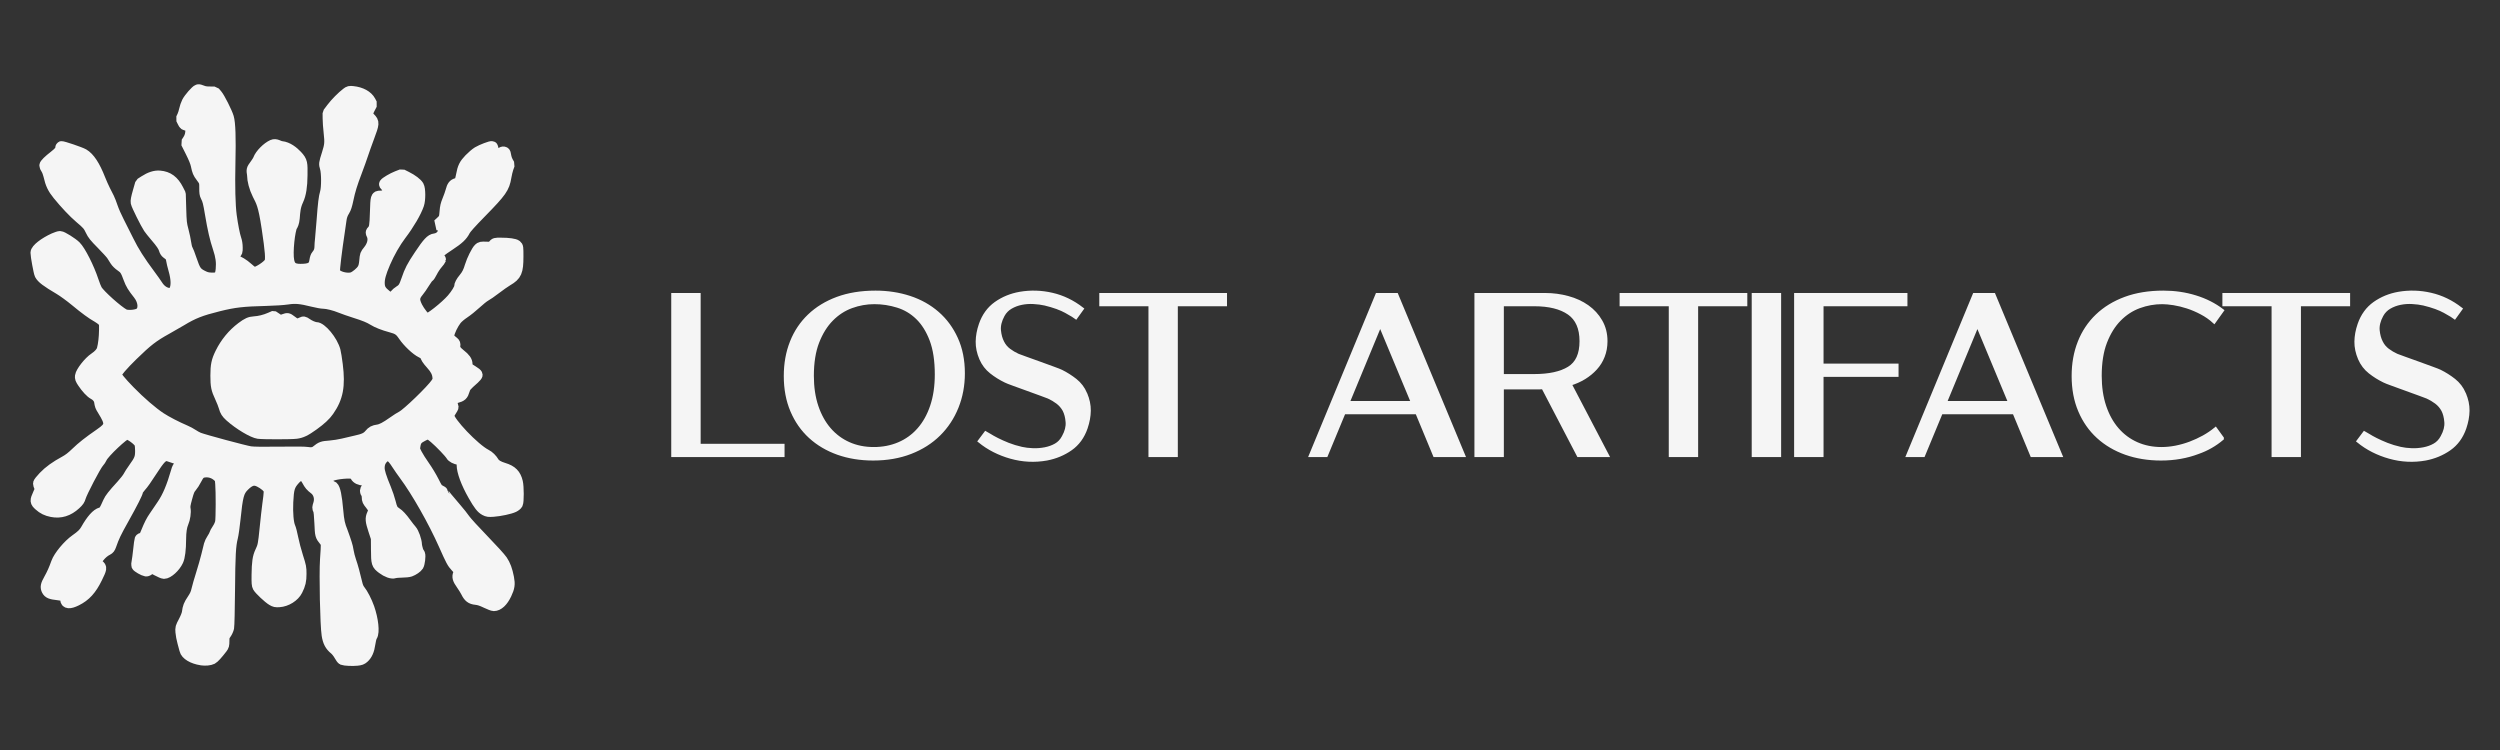 <svg xmlns="http://www.w3.org/2000/svg" id="SVGRoot" version="1.1" viewBox="0 0 1000 300" height="300px" width="1000px">
  
  <rect x="0" y="0" width="1000" height="300" fill="#333333" stroke="none"/>
  
  <defs id="defs4856"></defs>
  <g id="layer1">
    <g transform="matrix(1.413,0,0,1.409,942.511,182.12)" style="fill:#f5f5f5;fill-opacity:1;stroke:#f5f5f5;stroke-opacity:1" id="g3722">
      <path style="fill:#f5f5f5;fill-opacity:1;stroke:#f5f5f5;stroke-opacity:1" id="path3720" d="m 30.547,-17.484 c 0.695,1.625 1.035,3.23 1.016,4.812 -0.023,1.586 -0.32,3.215 -0.891,4.891 -0.875,2.555 -2.312,4.531 -4.312,5.938 -2,1.406 -4.258,2.348 -6.766,2.828 -3.43,0.613 -6.812,0.445 -10.156,-0.5 C 6.094,-0.453 3.145,-1.957 0.594,-4.031 L 2.312,-6.328 c 0.176,0.086 0.535,0.305 1.078,0.656 0.551,0.355 1.273,0.762 2.172,1.219 0.906,0.461 1.941,0.922 3.109,1.391 1.164,0.461 2.43,0.844 3.797,1.156 0.969,0.219 2.035,0.352 3.203,0.391 1.164,0.043 2.305,-0.047 3.422,-0.266 1.125,-0.219 2.145,-0.586 3.062,-1.109 0.926,-0.531 1.656,-1.305 2.188,-2.328 0.832,-1.488 1.191,-2.906 1.078,-4.25 -0.105,-1.344 -0.398,-2.473 -0.875,-3.391 -0.492,-0.883 -1.133,-1.625 -1.922,-2.219 -0.793,-0.594 -1.625,-1.086 -2.5,-1.484 -0.273,-0.125 -0.992,-0.395 -2.156,-0.812 -1.156,-0.426 -2.43,-0.891 -3.812,-1.391 C 12.77,-19.273 11.469,-19.75 10.25,-20.188 9.039,-20.625 8.266,-20.93 7.922,-21.109 c -1.461,-0.707 -2.812,-1.555 -4.062,-2.547 -1.25,-0.988 -2.211,-2.25 -2.875,-3.781 -0.699,-1.633 -1.035,-3.242 -1.016,-4.828 0.023,-1.582 0.316,-3.207 0.891,-4.875 0.875,-2.551 2.312,-4.539 4.312,-5.969 2.008,-1.426 4.285,-2.363 6.828,-2.812 3.039,-0.52 6.078,-0.426 9.109,0.281 3.031,0.699 5.844,2.059 8.438,4.078 l -1.703,2.375 c -0.273,-0.219 -1.168,-0.754 -2.688,-1.609 -1.512,-0.863 -3.543,-1.602 -6.094,-2.219 -0.969,-0.219 -2.039,-0.359 -3.203,-0.422 -1.156,-0.07 -2.289,0.008 -3.391,0.234 -1.105,0.219 -2.133,0.605 -3.078,1.156 C 8.453,-41.504 7.719,-40.75 7.188,-39.781 6.352,-38.238 6,-36.797 6.125,-35.453 c 0.133,1.336 0.445,2.465 0.938,3.391 0.438,0.887 1.051,1.625 1.844,2.219 0.789,0.594 1.625,1.09 2.5,1.484 0.27,0.125 1,0.398 2.188,0.812 1.188,0.418 2.473,0.883 3.859,1.391 1.383,0.512 2.68,0.984 3.891,1.422 1.207,0.438 1.988,0.746 2.344,0.922 1.406,0.699 2.734,1.543 3.984,2.531 1.25,0.992 2.207,2.258 2.875,3.797 z m 0,0"></path>
    </g>
    <g style="fill:#f5f5f5;fill-opacity:1;stroke:#f5f5f5;stroke-opacity:1" id="g3622" transform="matrix(1.413,0,0,1.409,269.201,182.12)">
      <g style="fill:#f5f5f5;fill-opacity:1;stroke:#f5f5f5;stroke-opacity:1" id="g3620">
        <path style="fill:#f5f5f5;fill-opacity:1;stroke:#f5f5f5;stroke-opacity:1" id="path3618" d="M 31.078,0 H 0 v -45.578 h 7.328 v 42.812 h 23.75 z m 0,0"></path>
      </g>
    </g>
    <g style="fill:#f5f5f5;fill-opacity:1;stroke:#f5f5f5;stroke-opacity:1" id="g3630" transform="matrix(1.413,0,0,1.409,314.219,182.12)">
      <g style="fill:#f5f5f5;fill-opacity:1;stroke:#f5f5f5;stroke-opacity:1" id="g3628">
        <path style="fill:#f5f5f5;fill-opacity:1;stroke:#f5f5f5;stroke-opacity:1" id="path3626" d="m 50.266,-23.281 c 0,3.43 -0.594,6.625 -1.781,9.594 -1.188,2.969 -2.883,5.543 -5.078,7.719 -2.199,2.18 -4.871,3.883 -8.016,5.109 -3.148,1.227 -6.68,1.844 -10.594,1.844 C 21.191,0.984 17.875,0.445 14.844,-0.625 11.812,-1.707 9.191,-3.258 6.984,-5.281 4.785,-7.301 3.07,-9.758 1.844,-12.656 0.613,-15.562 0,-18.844 0,-22.5 c 0,-3.508 0.57,-6.719 1.719,-9.625 1.145,-2.906 2.805,-5.398 4.984,-7.484 2.176,-2.094 4.832,-3.723 7.969,-4.891 3.145,-1.164 6.742,-1.75 10.797,-1.75 3.426,0 6.645,0.496 9.656,1.484 3.008,0.992 5.633,2.465 7.875,4.422 2.25,1.961 4.02,4.371 5.312,7.234 1.301,2.855 1.953,6.133 1.953,9.828 z M 24.938,-1.844 c 2.594,0 4.977,-0.461 7.156,-1.391 2.176,-0.926 4.055,-2.289 5.641,-4.094 1.582,-1.801 2.812,-4.008 3.688,-6.625 0.883,-2.613 1.328,-5.613 1.328,-9 0,-3.914 -0.496,-7.18 -1.484,-9.797 -0.992,-2.613 -2.305,-4.711 -3.938,-6.297 -1.625,-1.582 -3.508,-2.703 -5.641,-3.359 -2.125,-0.664 -4.309,-1 -6.547,-1 -2.211,0 -4.371,0.387 -6.484,1.156 -2.105,0.773 -3.98,1.996 -5.625,3.672 -1.648,1.668 -2.98,3.82 -4,6.453 -1.012,2.637 -1.516,5.824 -1.516,9.562 0,3.211 0.426,6.102 1.281,8.672 0.863,2.574 2.066,4.75 3.609,6.531 1.539,1.781 3.375,3.148 5.5,4.094 2.133,0.949 4.477,1.422 7.031,1.422 z m 0,0"></path>
      </g>
    </g>
    <g style="fill:#f5f5f5;fill-opacity:1;stroke:#f5f5f5;stroke-opacity:1" id="g3638" transform="matrix(1.413,0,0,1.409,391.02,182.12)">
      <g style="fill:#f5f5f5;fill-opacity:1;stroke:#f5f5f5;stroke-opacity:1" id="g3636">
        <path style="fill:#f5f5f5;fill-opacity:1;stroke:#f5f5f5;stroke-opacity:1" id="path3634" d="m 30.547,-17.484 c 0.695,1.625 1.035,3.23 1.016,4.812 -0.023,1.586 -0.32,3.215 -0.891,4.891 -0.875,2.555 -2.312,4.531 -4.312,5.938 -2,1.406 -4.258,2.348 -6.766,2.828 -3.43,0.613 -6.812,0.445 -10.156,-0.5 C 6.094,-0.453 3.145,-1.957 0.594,-4.031 L 2.312,-6.328 c 0.176,0.086 0.535,0.305 1.078,0.656 0.551,0.355 1.273,0.762 2.172,1.219 0.906,0.461 1.941,0.922 3.109,1.391 1.164,0.461 2.43,0.844 3.797,1.156 0.969,0.219 2.035,0.352 3.203,0.391 1.164,0.043 2.305,-0.047 3.422,-0.266 1.125,-0.219 2.145,-0.586 3.062,-1.109 0.926,-0.531 1.656,-1.305 2.188,-2.328 0.832,-1.488 1.191,-2.906 1.078,-4.25 -0.105,-1.344 -0.398,-2.473 -0.875,-3.391 -0.492,-0.883 -1.133,-1.625 -1.922,-2.219 -0.793,-0.594 -1.625,-1.086 -2.5,-1.484 -0.273,-0.125 -0.992,-0.395 -2.156,-0.812 -1.156,-0.426 -2.43,-0.891 -3.812,-1.391 C 12.77,-19.273 11.469,-19.75 10.25,-20.188 9.039,-20.625 8.266,-20.93 7.922,-21.109 c -1.461,-0.707 -2.812,-1.555 -4.062,-2.547 -1.25,-0.988 -2.211,-2.25 -2.875,-3.781 -0.699,-1.633 -1.035,-3.242 -1.016,-4.828 0.023,-1.582 0.316,-3.207 0.891,-4.875 0.875,-2.551 2.312,-4.539 4.312,-5.969 2.008,-1.426 4.285,-2.363 6.828,-2.812 3.039,-0.52 6.078,-0.426 9.109,0.281 3.031,0.699 5.844,2.059 8.438,4.078 l -1.703,2.375 c -0.273,-0.219 -1.168,-0.754 -2.688,-1.609 -1.512,-0.863 -3.543,-1.602 -6.094,-2.219 -0.969,-0.219 -2.039,-0.359 -3.203,-0.422 -1.156,-0.07 -2.289,0.008 -3.391,0.234 -1.105,0.219 -2.133,0.605 -3.078,1.156 C 8.453,-41.504 7.719,-40.75 7.188,-39.781 6.352,-38.238 6,-36.797 6.125,-35.453 c 0.133,1.336 0.445,2.465 0.938,3.391 0.438,0.887 1.051,1.625 1.844,2.219 0.789,0.594 1.625,1.09 2.5,1.484 0.27,0.125 1,0.398 2.188,0.812 1.188,0.418 2.473,0.883 3.859,1.391 1.383,0.512 2.68,0.984 3.891,1.422 1.207,0.438 1.988,0.746 2.344,0.922 1.406,0.699 2.734,1.543 3.984,2.531 1.25,0.992 2.207,2.258 2.875,3.797 z m 0,0"></path>
      </g>
    </g>
    <g style="fill:#f5f5f5;fill-opacity:1;stroke:#f5f5f5;stroke-opacity:1" id="g3646" transform="matrix(1.413,0,0,1.409,440.418,182.12)">
      <g style="fill:#f5f5f5;fill-opacity:1;stroke:#f5f5f5;stroke-opacity:1" id="g3644">
        <path style="fill:#f5f5f5;fill-opacity:1;stroke:#f5f5f5;stroke-opacity:1" id="path3642" d="M 35.156,-42.812 H 21.234 V 0 h -7.312 V -42.812 H 0 v -2.766 h 35.156 z m 0,0"></path>
      </g>
    </g>
    <g style="fill:#f5f5f5;fill-opacity:1;stroke:#f5f5f5;stroke-opacity:1" id="g3660" transform="matrix(1.413,0,0,1.409,524.302,182.12)">
      <g style="fill:#f5f5f5;fill-opacity:1;stroke:#f5f5f5;stroke-opacity:1" id="g3658">
        <path style="fill:#f5f5f5;fill-opacity:1;stroke:#f5f5f5;stroke-opacity:1" id="path3656" d="M 28.891,-14.906 19.656,-37.141 10.484,-14.906 Z m 1.188,2.766 H 9.375 L 4.359,0 H 0 L 18.797,-45.578 H 24.281 L 43.203,0 H 35.094 Z m 0,0"></path>
      </g>
    </g>
    <g style="fill:#f5f5f5;fill-opacity:1;stroke:#f5f5f5;stroke-opacity:1" id="g3668" transform="matrix(1.413,0,0,1.409,590.477,182.12)">
      <g style="fill:#f5f5f5;fill-opacity:1;stroke:#f5f5f5;stroke-opacity:1" id="g3666">
        <path style="fill:#f5f5f5;fill-opacity:1;stroke:#f5f5f5;stroke-opacity:1" id="path3664" d="m 16.422,-22.562 c 4.227,0 7.504,-0.711 9.828,-2.141 2.332,-1.426 3.5,-3.988 3.5,-7.688 0,-3.695 -1.168,-6.359 -3.5,-7.984 -2.324,-1.625 -5.602,-2.438 -9.828,-2.438 h -9.094 v 20.25 z M 28.953,0 18.938,-19.266 c -0.312,0.043 -0.934,0.062 -1.859,0.062 h -9.75 V 0 H 0 v -45.578 h 19.531 c 2.238,0 4.391,0.289 6.453,0.859 2.07,0.562 3.898,1.406 5.484,2.531 1.582,1.125 2.844,2.512 3.781,4.156 0.945,1.648 1.422,3.527 1.422,5.641 0,1.543 -0.258,2.965 -0.766,4.266 -0.5,1.293 -1.215,2.445 -2.141,3.453 -0.918,1.012 -1.992,1.891 -3.219,2.641 -1.23,0.75 -2.574,1.344 -4.031,1.781 L 37.078,0 Z m 0,0"></path>
      </g>
    </g>
    <g style="fill:#f5f5f5;fill-opacity:1;stroke:#f5f5f5;stroke-opacity:1" id="g3676" transform="matrix(1.413,0,0,1.409,648.544,182.12)">
      <g style="fill:#f5f5f5;fill-opacity:1;stroke:#f5f5f5;stroke-opacity:1" id="g3674">
        <path style="fill:#f5f5f5;fill-opacity:1;stroke:#f5f5f5;stroke-opacity:1" id="path3672" d="M 35.156,-42.812 H 21.234 V 0 h -7.312 V -42.812 H 0 v -2.766 h 35.156 z m 0,0"></path>
      </g>
    </g>
    <g style="fill:#f5f5f5;fill-opacity:1;stroke:#f5f5f5;stroke-opacity:1" id="g3684" transform="matrix(1.413,0,0,1.409,701.391,182.12)">
      <g style="fill:#f5f5f5;fill-opacity:1;stroke:#f5f5f5;stroke-opacity:1" id="g3682">
        <path style="fill:#f5f5f5;fill-opacity:1;stroke:#f5f5f5;stroke-opacity:1" id="path3680" d="M 7.328,0 H 0 v -45.578 h 7.328 z m 0,0"></path>
      </g>
    </g>
    <g style="fill:#f5f5f5;fill-opacity:1;stroke:#f5f5f5;stroke-opacity:1" id="g3692" transform="matrix(1.413,0,0,1.409,718.354,182.12)">
      <g style="fill:#f5f5f5;fill-opacity:1;stroke:#f5f5f5;stroke-opacity:1" id="g3690">
        <path style="fill:#f5f5f5;fill-opacity:1;stroke:#f5f5f5;stroke-opacity:1" id="path3688" d="m 7.328,-42.812 v 17.281 H 28.562 v 2.766 H 7.328 V 0 H 0 v -45.578 h 31.078 v 2.766 z m 0,0"></path>
      </g>
    </g>
    <g style="fill:#f5f5f5;fill-opacity:1;stroke:#f5f5f5;stroke-opacity:1" id="g3700" transform="matrix(1.413,0,0,1.409,763.185,182.12)">
      <g style="fill:#f5f5f5;fill-opacity:1;stroke:#f5f5f5;stroke-opacity:1" id="g3698">
        <path style="fill:#f5f5f5;fill-opacity:1;stroke:#f5f5f5;stroke-opacity:1" id="path3696" d="M 28.891,-14.906 19.656,-37.141 10.484,-14.906 Z m 1.188,2.766 H 9.375 L 4.359,0 H 0 L 18.797,-45.578 H 24.281 L 43.203,0 H 35.094 Z m 0,0"></path>
      </g>
    </g>
    <g style="fill:#f5f5f5;fill-opacity:1;stroke:#f5f5f5;stroke-opacity:1" id="g3708" transform="matrix(1.413,0,0,1.409,829.361,182.12)">
      <g style="fill:#f5f5f5;fill-opacity:1;stroke:#f5f5f5;stroke-opacity:1" id="g3706">
        <path style="fill:#f5f5f5;fill-opacity:1;stroke:#f5f5f5;stroke-opacity:1" id="path3704" d="m 42.094,-4.875 v 0.125 c -2.031,1.719 -4.297,3.016 -6.797,3.891 -3.211,1.227 -6.711,1.844 -10.5,1.844 C 21.191,0.984 17.875,0.445 14.844,-0.625 11.812,-1.707 9.191,-3.258 6.984,-5.281 4.785,-7.301 3.07,-9.758 1.844,-12.656 0.613,-15.562 0,-18.844 0,-22.5 c 0,-3.508 0.57,-6.719 1.719,-9.625 1.145,-2.906 2.805,-5.398 4.984,-7.484 2.176,-2.094 4.832,-3.723 7.969,-4.891 3.145,-1.164 6.742,-1.75 10.797,-1.75 3.207,0 6.227,0.445 9.062,1.328 2.844,0.875 5.363,2.152 7.562,3.828 l -2.25,3.156 c -1.055,-0.969 -2.242,-1.801 -3.562,-2.5 -1.324,-0.707 -2.656,-1.281 -4,-1.719 -1.336,-0.438 -2.633,-0.754 -3.891,-0.953 -1.25,-0.195 -2.336,-0.297 -3.25,-0.297 -2.211,0 -4.371,0.387 -6.484,1.156 -2.105,0.773 -3.98,1.996 -5.625,3.672 -1.648,1.668 -2.98,3.82 -4,6.453 -1.012,2.637 -1.516,5.824 -1.516,9.562 0,3.211 0.426,6.102 1.281,8.672 0.863,2.574 2.066,4.75 3.609,6.531 1.539,1.781 3.375,3.148 5.5,4.094 2.133,0.949 4.477,1.422 7.031,1.422 1.27,0 2.598,-0.129 3.984,-0.391 1.383,-0.27 2.75,-0.656 4.094,-1.156 1.344,-0.508 2.629,-1.102 3.859,-1.781 1.227,-0.688 2.348,-1.445 3.359,-2.281 z m 0,0"></path>
      </g>
    </g>
    <g style="fill:#f5f5f5;fill-opacity:1;stroke:#f5f5f5;stroke-opacity:1" id="g3716" transform="matrix(1.413,0,0,1.409,889.664,182.12)">
      <g style="fill:#f5f5f5;fill-opacity:1;stroke:#f5f5f5;stroke-opacity:1" id="g3714">
        <path style="fill:#f5f5f5;fill-opacity:1;stroke:#f5f5f5;stroke-opacity:1" id="path3712" d="M 35.156,-42.812 H 21.234 V 0 h -7.312 V -42.812 H 0 v -2.766 h 35.156 z m 0,0"></path>
      </g>
    </g>
    <path id="path33905" d="m 80.587,263.837 c -3.467,-0.514 -6.132,-2.11 -6.535,-3.914 -0.092,-0.416 -0.459,-1.779 -0.812,-3.029 -0.353,-1.25 -0.699,-3.075 -0.767,-4.057 -0.121,-1.756 -0.103,-1.826 1.152,-4.204 0.781,-1.481 1.336,-2.894 1.431,-3.643 0.271,-2.142 0.61,-3.002 2.006,-5.096 1.059,-1.587 1.46,-2.475 1.791,-3.962 0.235,-1.054 1.044,-3.869 1.798,-6.255 0.754,-2.386 1.717,-5.758 2.14,-7.494 0.423,-1.736 0.897,-3.653 1.053,-4.261 0.156,-0.608 0.644,-1.63 1.085,-2.272 0.441,-0.642 0.873,-1.455 0.961,-1.809 0.088,-0.354 0.617,-1.323 1.176,-2.152 0.636,-0.947 1.112,-2.014 1.273,-2.863 0.286,-1.508 0.314,-12.101 0.038,-15.392 -0.176,-2.095 -0.187,-2.127 -1.26,-3.077 -1.389,-1.231 -3.2,-1.841 -5.01,-1.692 -1.847,0.149 -2.556,0.732 -3.7,3.025 -0.525,1.052 -1.39,2.408 -1.921,3.013 -0.824,0.939 -1.098,1.585 -1.865,4.4 -0.746,2.739 -0.862,3.49 -0.685,4.418 0.262,1.37 -0.11,3.979 -0.784,5.499 -0.655,1.478 -0.992,3.688 -1.005,6.6 -0.021,4.177 -0.388,7.161 -1.068,8.633 -1.132,2.452 -3.937,4.999 -5.505,4.999 -0.291,0 -1.539,-0.54 -2.773,-1.199 l -2.243,-1.199 -0.796,0.757 c -0.505,0.48 -0.998,0.725 -1.347,0.672 -0.923,-0.149 -3.437,-1.589 -3.587,-2.061 -0.079,-0.245 -0.034,-0.941 0.106,-1.547 0.134,-0.606 0.42,-2.759 0.632,-4.785 0.211,-2.025 0.459,-3.872 0.548,-4.102 0.094,-0.247 0.441,-0.42 0.84,-0.42 0.618,0 0.763,-0.213 1.633,-2.335 1.327,-3.246 2.023,-4.614 3.264,-6.418 0.59,-0.858 1.326,-1.937 1.635,-2.398 0.309,-0.461 0.988,-1.463 1.508,-2.228 2.197,-3.224 3.891,-7.229 5.648,-13.344 0.464,-1.617 0.631,-1.894 1.287,-2.142 0.435,-0.171 0.814,-0.527 0.897,-0.858 0.247,-0.979 -0.513,-1.76 -2.248,-2.307 -0.871,-0.275 -2.095,-0.687 -2.721,-0.917 -2.199,-0.806 -3.359,0.013 -6.26,4.42 -3.62,5.5 -4.227,6.366 -5.393,7.696 -0.685,0.781 -1.246,1.6 -1.246,1.82 0,0.68 -2.058,4.749 -5.638,11.141 -3.135,5.599 -3.809,7.012 -5.113,10.715 -0.31,0.881 -0.639,1.312 -1.223,1.606 -1.327,0.67 -2.411,1.581 -3.466,2.912 -1.302,1.645 -1.324,2.461 -0.094,3.398 1.147,0.872 1.092,1.239 -0.761,5.021 -2.269,4.632 -4.575,7.16 -8.144,8.927 -2.713,1.344 -4.143,1.227 -4.143,-0.341 0,-1.256 -0.719,-1.683 -3.299,-1.956 -2.727,-0.29 -3.613,-0.653 -4.158,-1.705 -0.617,-1.192 -0.457,-2.022 0.835,-4.32 1.168,-2.078 2.036,-4.022 2.953,-6.612 0.923,-2.605 4.644,-7.093 7.592,-9.157 2.395,-1.677 3.369,-2.629 4.211,-4.116 2.236,-3.95 4.253,-6.209 5.948,-6.664 1.12,-0.301 1.341,-0.623 3.011,-4.381 0.612,-1.376 1.763,-2.837 5.254,-6.663 1.203,-1.318 2.429,-2.889 2.724,-3.489 0.295,-0.599 1.272,-2.114 2.172,-3.364 2.351,-3.268 2.702,-4.159 2.716,-6.905 0.004,-1.399 -0.123,-2.591 -0.34,-3.105 -0.541,-1.28 -4.081,-3.837 -5.311,-3.837 -1.204,0 -9.264,7.626 -10.054,9.512 -0.218,0.521 -0.836,1.444 -1.374,2.054 -1.157,1.312 -6.592,11.711 -7.185,13.748 -0.342,1.173 -0.679,1.662 -1.974,2.859 -2.81,2.596 -5.918,3.559 -9.33,2.889 -2.098,-0.412 -3.504,-1.101 -5.022,-2.464 -1.537,-1.38 -1.564,-1.728 -0.342,-4.429 0.896,-1.982 0.907,-2.042 0.506,-2.88 -0.225,-0.471 -0.409,-1.084 -0.409,-1.359 0,-0.286 0.897,-1.436 2.078,-2.662 2.117,-2.201 4.723,-4.079 8.486,-6.115 1.412,-0.764 2.747,-1.798 4.446,-3.445 2.426,-2.352 4.929,-4.32 9.607,-7.554 4.363,-3.016 4.492,-4.15 1.092,-9.618 -0.942,-1.515 -1.014,-1.707 -1.296,-3.464 -0.182,-1.148 -1.14,-2.328 -2.404,-2.972 -1.112,-0.567 -2.863,-2.446 -4.311,-4.628 -0.865,-1.303 -1.015,-1.713 -0.917,-2.504 0.198,-1.598 3.385,-5.651 5.592,-7.113 1.717,-1.137 2.833,-2.417 3.153,-3.613 0.522,-1.956 0.851,-4.827 0.878,-7.685 0.03,-2.947 0.03,-2.948 -0.731,-3.741 -0.417,-0.435 -1.385,-1.146 -2.15,-1.574 -2.253,-1.267 -4.945,-3.236 -8.849,-6.477 -2.015,-1.672 -4.861,-3.747 -6.323,-4.61 -5.217,-3.079 -7.014,-4.438 -7.768,-5.874 -0.361,-0.689 -1.594,-7.384 -1.594,-8.657 0,-1.293 3.265,-3.86 7.142,-5.614 0.935,-0.422 2.007,-0.768 2.383,-0.768 0.78,0 4.787,2.503 6.157,3.845 1.843,1.807 5.297,8.626 6.998,13.817 0.479,1.463 1.14,3.119 1.469,3.68 1.19,2.033 8.437,8.512 10.989,9.826 1.204,0.621 4.518,0.446 5.998,-0.316 2.278,-1.173 2.189,-4.973 -0.187,-7.959 -2.21,-2.777 -2.986,-4.051 -3.767,-6.186 -1.218,-3.329 -1.627,-3.966 -3.265,-5.076 -0.88,-0.597 -1.788,-1.485 -2.213,-2.164 -0.396,-0.634 -1.01,-1.604 -1.365,-2.158 -0.355,-0.553 -2.185,-2.565 -4.066,-4.472 -2.91,-2.948 -3.555,-3.749 -4.316,-5.359 -0.988,-2.091 -1.423,-2.593 -4.479,-5.175 C 29.6,85.007 26.168,81.379 23.293,77.84 21.232,75.302 20.433,73.626 19.654,70.211 19.437,69.251 18.981,68.062 18.643,67.565 c -0.338,-0.497 -0.614,-1.101 -0.614,-1.344 0,-0.508 1.42,-1.911 3.826,-3.782 1.794,-1.395 2.497,-2.253 2.497,-3.052 0,-0.275 0.088,-0.552 0.194,-0.619 0.306,-0.192 7.596,2.285 8.79,2.983 2.334,1.365 4.44,4.567 6.565,9.979 0.518,1.318 1.401,3.306 1.964,4.418 0.563,1.111 1.282,2.533 1.598,3.158 0.316,0.625 0.947,2.254 1.403,3.62 0.456,1.365 1.605,3.979 2.553,5.806 0.948,1.828 2.673,5.256 3.832,7.618 2.105,4.29 4.559,8.164 8.634,13.626 1.139,1.527 2.485,3.428 2.99,4.222 1.117,1.756 2.561,2.847 4.25,3.209 1.575,0.337 2.055,0.107 2.807,-1.316 0.865,-1.643 0.776,-4.567 -0.247,-8.133 -0.438,-1.527 -0.874,-3.338 -0.969,-4.023 -0.174,-1.252 -0.543,-1.769 -1.959,-2.735 -0.373,-0.254 -0.766,-0.86 -0.913,-1.404 -0.335,-1.242 -1.313,-2.689 -3.632,-5.378 -1.034,-1.199 -2.214,-2.676 -2.622,-3.282 -1.18,-1.751 -4.824,-9.095 -5.013,-10.104 -0.128,-0.687 0.068,-1.76 0.781,-4.26 l 0.954,-3.342 1.453,-0.937 c 2.309,-1.489 4.254,-2.114 6.117,-1.965 3.281,0.262 5.501,1.905 7.262,5.368 l 0.868,1.707 0.174,5.837 c 0.163,5.437 0.227,6.041 0.966,8.823 0.436,1.643 0.902,3.849 1.036,4.903 0.134,1.054 0.417,2.18 0.629,2.503 0.211,0.322 0.949,2.255 1.638,4.295 1.47,4.351 2.033,5.166 4.418,6.389 1.385,0.71 2.063,0.898 3.519,0.969 3.122,0.149 3.876,-0.499 4.173,-3.6 0.276,-2.879 -0.053,-5.27 -1.185,-8.627 -1.203,-3.567 -2.103,-7.473 -3.101,-13.463 -0.774,-4.644 -1.02,-5.615 -1.815,-7.142 -0.388,-0.745 -0.486,-1.425 -0.466,-3.234 0.026,-2.472 -0.053,-2.718 -1.518,-4.658 -1.123,-1.487 -1.368,-2.078 -1.87,-4.498 -0.252,-1.216 -0.972,-2.997 -2.186,-5.407 l -1.81,-3.593 0.647,-0.975 c 0.902,-1.359 1.245,-2.691 1.15,-4.459 l -0.082,-1.515 -1.265,-0.128 c -1.214,-0.128 -1.288,-0.171 -1.858,-1.321 l -0.594,-1.195 0.51,-1.077 c 0.281,-0.593 0.646,-1.758 0.813,-2.592 0.167,-0.832 0.63,-2.163 1.03,-2.954 0.761,-1.508 3.482,-4.621 4.252,-4.865 0.247,-0.085 0.95,0.085 1.562,0.363 0.798,0.361 1.664,0.506 3.054,0.51 l 1.94,0.009 0.922,1.073 c 1.049,1.222 3.937,6.943 4.554,9.025 0.657,2.214 0.856,8.006 0.62,18.049 -0.218,9.319 -0.026,17.12 0.523,21.205 0.509,3.788 1.302,7.823 1.834,9.34 0.34,0.971 0.537,2.174 0.548,3.348 0.017,1.809 0.004,1.843 -0.948,2.716 -1.219,1.116 -1.238,2.134 -0.046,2.474 1.678,0.48 3.43,1.54 5.304,3.21 1.415,1.261 2.166,1.758 2.659,1.758 1.422,0 5.494,-2.676 6.228,-4.092 0.612,-1.182 0.367,-4.472 -1.02,-13.705 -1.46,-9.715 -2.325,-10.722 -3.769,-13.611 -1.324,-2.648 -2.053,-5.652 -2.057,-7.454 0,-1.028 -0.548,-1.98 0.176,-3.097 0.491,-0.759 1.854,-2.496 2.154,-3.314 0.755,-2.059 3.53,-4.773 5.587,-5.694 1.337,-0.599 2.313,0.48 3.552,0.61 2.416,0.252 4.602,1.999 6.073,3.551 2.191,2.312 2.067,3.078 2.029,7.819 -0.038,4.487 -0.514,7.575 -1.591,9.885 -1.235,2.65 -1.296,4.552 -1.526,7.306 -0.145,1.747 -0.643,2.696 -0.9,3.088 -0.885,1.348 -2.029,10.532 -1.263,14.094 0.529,2.462 1.796,3.351 4.776,3.351 4.078,0 5.455,-0.832 5.837,-3.531 0.134,-0.956 0.417,-1.792 0.715,-2.116 0.848,-0.928 1.309,-2.11 1.311,-3.364 0,-0.666 0.11,-2.177 0.244,-3.357 0.132,-1.18 0.417,-4.531 0.631,-7.447 0.484,-6.58 0.804,-9.2 1.342,-10.981 0.598,-1.982 0.586,-7.908 -0.026,-9.904 -0.491,-1.617 -0.476,-1.732 0.72,-5.504 1.138,-3.59 1.226,-4.589 0.765,-8.661 -0.218,-1.922 -0.396,-4.443 -0.396,-5.601 V 45.264 l 1.503,-1.99 c 1.474,-1.952 4.058,-4.562 5.919,-5.979 0.856,-0.651 1.067,-0.7 2.389,-0.563 3.243,0.339 5.798,1.739 6.878,3.772 l 0.612,1.152 -0.936,1.783 c -0.515,0.981 -0.936,1.982 -0.936,2.223 0,0.243 0.539,0.986 1.197,1.653 1.583,1.604 1.557,1.986 -0.51,7.514 -0.908,2.43 -2.02,5.554 -2.47,6.942 -0.45,1.389 -1.53,4.399 -2.4,6.689 -1.968,5.181 -2.738,7.691 -3.53,11.501 -0.433,2.084 -0.843,3.344 -1.356,4.168 -0.862,1.385 -1.216,2.41 -1.43,4.147 -0.086,0.695 -0.372,2.682 -0.636,4.418 -1.112,7.302 -2.047,15.038 -1.907,15.782 0.084,0.439 0.417,1.05 0.743,1.355 1.364,1.278 4.871,1.95 6.654,1.274 1.26,-0.478 3.328,-2.222 4.008,-3.382 0.505,-0.86 0.712,-1.666 0.875,-3.399 0.235,-2.501 0.224,-2.471 1.439,-3.982 1.785,-2.219 2.315,-4.64 1.425,-6.502 -0.411,-0.86 -0.407,-0.911 0.11,-1.459 0.967,-1.03 1.124,-1.95 1.291,-7.537 0.182,-6.088 0.239,-6.286 1.8,-6.286 2.293,0 3.547,-1.192 3.07,-2.918 -0.134,-0.486 -0.499,-1.09 -0.809,-1.34 -0.31,-0.252 -0.489,-0.578 -0.398,-0.725 0.354,-0.572 3.136,-2.211 4.933,-2.908 l 1.886,-0.732 1.796,0.896 c 2.256,1.124 4.156,2.564 4.771,3.616 0.638,1.09 0.666,5.44 0.046,7.28 -1.026,3.051 -3.851,7.886 -7.109,12.17 -2.235,2.938 -4.628,7.129 -6.343,11.108 -1.794,4.162 -2.42,6.51 -2.301,8.622 0.11,1.926 0.747,2.967 2.826,4.607 1.65,1.301 2.414,1.286 3.506,-0.064 0.459,-0.57 1.318,-1.318 1.909,-1.664 1.452,-0.849 1.971,-1.655 2.962,-4.592 1.223,-3.625 2.076,-5.266 5.077,-9.765 3.347,-5.018 4.558,-6.313 6.062,-6.482 0.6,-0.064 1.456,-0.382 1.903,-0.7 0.892,-0.634 2.269,-2.629 2.269,-3.287 0,-0.57 -0.693,-1.126 -1.865,-1.502 l -0.979,-0.314 1.004,-0.917 c 1.536,-1.402 1.626,-1.613 1.835,-4.257 0.154,-1.963 0.378,-2.909 1.092,-4.632 0.494,-1.19 1.068,-2.815 1.276,-3.61 0.517,-1.975 0.992,-2.612 2.187,-2.933 1.216,-0.326 1.576,-0.932 2.026,-3.409 0.567,-3.12 1.155,-4.309 3.17,-6.41 1.013,-1.056 2.488,-2.309 3.278,-2.785 1.54,-0.928 5.349,-2.377 5.691,-2.166 0.112,0.064 0.288,0.723 0.386,1.453 0.226,1.679 0.462,1.956 1.665,1.956 0.761,0 1.066,-0.149 1.389,-0.631 0.485,-0.738 1.521,-0.853 1.717,-0.192 0.073,0.243 0.205,0.896 0.298,1.451 0.092,0.555 0.43,1.468 0.75,2.027 l 0.582,1.018 -0.497,1.38 c -0.273,0.759 -0.664,2.387 -0.869,3.617 -0.712,4.287 -1.745,5.758 -9.889,14.081 -4.088,4.178 -6.087,6.41 -6.541,7.305 -1.012,1.995 -2.431,3.335 -6.033,5.7 -3.308,2.172 -4.786,3.354 -5.243,4.19 -0.351,0.642 0.163,1.451 0.924,1.451 0.343,0 0.623,0.107 0.623,0.232 0,0.128 -0.573,0.894 -1.273,1.704 -0.7,0.811 -1.658,2.267 -2.129,3.239 -0.471,0.973 -1.082,1.903 -1.358,2.069 -0.276,0.171 -1.076,1.246 -1.778,2.398 -0.702,1.154 -1.73,2.639 -2.284,3.302 -1.815,2.171 -1.931,3.51 -0.545,6.305 0.968,1.952 3.271,4.834 3.942,4.932 1.053,0.149 7.505,-4.921 10.224,-8.041 1.626,-1.867 3.041,-4.177 3.041,-4.967 0,-0.785 0.621,-1.952 1.782,-3.347 1.188,-1.427 1.809,-2.665 2.497,-4.975 0.685,-2.3 2.568,-6.077 3.436,-6.891 0.614,-0.576 0.824,-0.617 2.83,-0.548 l 2.167,0.064 0.697,-0.834 c 0.693,-0.83 0.71,-0.834 2.939,-0.83 3.221,0.003 5.549,0.333 6.222,0.877 0.55,0.444 0.572,0.617 0.572,4.335 0,6.086 -0.602,7.469 -4.151,9.54 -0.917,0.535 -3.032,2.018 -4.701,3.295 -1.669,1.278 -3.547,2.584 -4.173,2.905 -0.626,0.32 -2.296,1.655 -3.711,2.968 -1.415,1.312 -3.545,3.024 -4.733,3.805 -1.278,0.84 -2.578,1.948 -3.185,2.714 -1.316,1.662 -2.824,4.791 -2.981,6.187 -0.128,1.135 0.121,1.515 1.941,2.961 0.451,0.358 0.553,0.64 0.457,1.263 -0.196,1.274 0.387,2.246 2.2,3.668 1.923,1.508 2.675,2.569 2.676,3.776 0,1.252 0.318,1.645 2.268,2.8 1.043,0.619 1.78,1.227 1.78,1.466 0,0.226 -0.522,0.875 -1.159,1.44 -3.293,2.923 -3.586,3.271 -4.021,4.764 -0.532,1.828 -1.009,2.27 -3.031,2.817 -0.888,0.239 -1.807,0.649 -2.041,0.907 -0.401,0.442 -0.394,0.535 0.11,1.572 0.294,0.606 0.534,1.225 0.534,1.376 0,0.149 -0.399,0.864 -0.885,1.587 -0.487,0.721 -0.885,1.564 -0.885,1.873 0,2.507 10.323,13.345 14.93,15.676 1.199,0.606 2.364,1.749 3.166,3.105 0.535,0.905 1.903,1.713 3.938,2.328 3.26,0.986 4.727,2.469 5.443,5.507 0.434,1.841 0.45,7.76 0.026,8.62 -0.174,0.348 -0.825,0.875 -1.451,1.173 -1.471,0.7 -5.462,1.557 -8.139,1.747 -1.879,0.128 -2.226,0.085 -3.24,-0.439 -1.357,-0.702 -2.444,-2.091 -4.588,-5.861 -2.84,-4.995 -4.52,-9.528 -4.52,-12.198 0,-1.457 -0.572,-2.345 -1.513,-2.345 -0.994,0 -2.552,-0.817 -2.923,-1.532 -0.497,-0.96 -4.357,-4.992 -6.669,-6.966 -2.18,-1.862 -2.566,-1.931 -4.735,-0.849 -2.203,1.099 -2.855,1.888 -3.195,3.87 -0.282,1.643 -0.278,1.664 0.645,3.502 0.511,1.018 1.897,3.213 3.08,4.879 1.183,1.666 2.85,4.43 3.705,6.141 1.438,2.88 1.636,3.152 2.659,3.648 0.608,0.294 1.105,0.619 1.105,0.721 0,0.237 2.358,3.143 5.3,6.53 1.266,1.457 2.814,3.401 3.439,4.318 0.625,0.917 3.982,4.598 7.46,8.18 3.478,3.582 6.823,7.261 7.432,8.177 1.256,1.888 1.95,3.753 2.574,6.925 0.505,2.565 0.322,3.831 -0.936,6.487 -1.36,2.871 -3.144,4.536 -4.861,4.536 -0.35,0 -1.724,-0.525 -3.056,-1.167 -1.769,-0.853 -2.864,-1.214 -4.066,-1.338 -1.934,-0.192 -2.798,-0.86 -3.812,-2.912 -0.346,-0.7 -1.193,-2.067 -1.883,-3.038 -1.444,-2.033 -1.698,-2.922 -1.189,-4.165 0.458,-1.12 0.367,-1.359 -1.1,-2.924 -1.391,-1.483 -1.827,-2.296 -4.72,-8.81 -4.16,-9.364 -10.921,-21.279 -15.808,-27.857 -0.963,-1.297 -2.269,-3.171 -2.901,-4.165 -1.35,-2.121 -2.217,-3.102 -3.194,-3.611 -0.643,-0.335 -0.782,-0.324 -1.522,0.128 -1.828,1.128 -2.702,2.711 -2.702,4.896 0,1.472 0.732,3.802 2.648,8.432 0.643,1.553 1.44,3.918 1.772,5.256 0.692,2.791 1.043,3.426 2.352,4.265 1.17,0.749 2.371,2.039 3.991,4.283 0.688,0.954 1.638,2.162 2.111,2.686 0.91,1.009 2.004,4.097 2.055,5.804 0.026,0.843 0.936,3.934 1.004,3.408 0.021,-0.149 0.136,0.003 0.262,0.318 0.29,0.721 -0.082,3.818 -0.549,4.569 -0.446,0.717 -1.954,1.76 -3.177,2.195 -0.529,0.192 -1.978,0.348 -3.22,0.354 -1.242,0.004 -2.608,0.128 -3.035,0.288 -1.002,0.357 -3.016,-0.367 -4.809,-1.726 -2.15,-1.63 -2.249,-1.948 -2.285,-7.359 l -0.034,-4.696 -1.062,-3.231 c -1.19,-3.622 -1.285,-4.68 -0.562,-6.271 0.771,-1.696 0.665,-2.264 -0.753,-4.028 -1.11,-1.38 -1.265,-1.717 -1.265,-2.745 0,-0.644 -0.167,-1.393 -0.371,-1.662 -0.506,-0.668 -0.478,-1.267 0.099,-2.078 1.282,-1.805 0.706,-3.335 -1.253,-3.335 -1.439,0 -2.671,-0.585 -3.139,-1.487 -0.22,-0.422 -0.618,-0.887 -0.886,-1.03 -1.156,-0.619 -7.34,-0.043 -9.054,0.843 -1.004,0.518 -2.342,2.139 -2.342,2.837 0,0.704 0.4,1.003 1.644,1.225 0.556,0.107 1.166,0.309 1.354,0.465 0.822,0.678 1.459,3.76 1.942,9.391 0.363,4.227 0.712,5.841 1.887,8.709 0.313,0.764 0.718,1.899 0.901,2.525 0.185,0.625 0.509,1.617 0.725,2.203 0.216,0.587 0.518,1.894 0.671,2.903 0.154,1.009 0.613,2.791 1.022,3.959 0.723,2.067 1.632,5.379 2.468,8.996 0.276,1.192 0.665,2.086 1.182,2.709 1.097,1.323 2.721,4.485 3.617,7.039 1.608,4.584 2.155,9.731 1.192,11.201 -0.297,0.452 -0.618,1.668 -0.813,3.073 -0.371,2.67 -1.138,4.407 -2.458,5.564 -0.724,0.636 -1.194,0.809 -2.584,0.958 -1.75,0.192 -4.95,0.043 -5.731,-0.271 -0.244,-0.107 -0.805,-0.853 -1.248,-1.683 -0.443,-0.83 -1.291,-1.905 -1.883,-2.39 -1.781,-1.457 -2.572,-2.948 -3.004,-5.665 -0.613,-3.849 -1.048,-24.138 -0.646,-30.142 0.461,-6.886 0.48,-6.498 -0.376,-7.568 -1.66,-2.076 -1.649,-2.037 -1.87,-7.012 -0.145,-3.29 -0.316,-4.85 -0.587,-5.377 -0.346,-0.674 -0.336,-0.881 0.108,-2.257 0.737,-2.288 0.044,-4.76 -1.707,-6.094 -1.473,-1.122 -1.993,-1.734 -2.87,-3.376 -0.447,-0.838 -1.095,-1.707 -1.439,-1.933 -0.982,-0.642 -2.326,-0.107 -3.765,1.485 -2.134,2.369 -2.524,3.653 -2.784,9.16 -0.203,4.289 0.163,8.472 0.872,10.01 0.279,0.604 0.79,2.575 1.137,4.379 0.347,1.805 1.228,5.156 1.959,7.447 1.252,3.923 1.329,4.32 1.332,6.816 0.004,2.78 -0.323,4.197 -1.518,6.579 -1.196,2.384 -4.227,4.292 -7.121,4.482 -1.365,0.085 -1.728,0.013 -2.755,-0.589 -1.436,-0.841 -5.04,-4.231 -5.621,-5.289 -0.35,-0.638 -0.413,-1.448 -0.372,-4.811 0.059,-4.9 0.379,-7.086 1.329,-9.082 1.132,-2.38 1.235,-2.902 1.905,-9.593 0.347,-3.471 0.812,-7.617 1.032,-9.214 0.768,-5.562 0.77,-5.938 0.034,-6.904 -0.857,-1.122 -3.103,-2.595 -4.539,-2.978 -1.66,-0.444 -3.158,0.192 -5.14,2.163 -2.213,2.206 -2.672,3.915 -3.663,13.646 -0.283,2.773 -0.731,5.898 -0.997,6.942 -0.842,3.311 -1.051,7.101 -1.169,21.211 -0.064,7.567 -0.225,14.309 -0.36,14.983 -0.134,0.674 -0.613,1.737 -1.063,2.362 -0.74,1.028 -0.819,1.314 -0.826,2.97 -0.004,1.619 -0.092,1.941 -0.73,2.778 -1.772,2.319 -3.25,3.94 -3.885,4.262 -0.941,0.476 -2.702,0.649 -4.272,0.416 z m 46.107,-83.473 c 1.881,-1.5 2.227,-1.623 5.203,-1.847 1.572,-0.128 3.996,-0.503 5.387,-0.855 1.391,-0.352 3.666,-0.883 5.055,-1.184 3.204,-0.691 4.479,-1.295 5.586,-2.642 0.932,-1.135 1.628,-1.506 3.249,-1.732 1.405,-0.192 3.187,-1.126 6.072,-3.172 1.377,-0.977 2.99,-2.01 3.583,-2.296 2.041,-0.986 11.871,-10.472 13.722,-13.242 0.761,-1.139 0.831,-1.393 0.712,-2.599 -0.178,-1.809 -0.936,-3.269 -2.708,-5.221 -1.511,-1.664 -2.263,-2.833 -2.263,-3.515 0,-0.22 -0.719,-0.719 -1.707,-1.186 -1.98,-0.936 -5.366,-4.138 -7.104,-6.716 -1.447,-2.147 -2.307,-2.727 -5.17,-3.487 -2.816,-0.749 -5.435,-1.779 -6.961,-2.741 -1.627,-1.024 -3.515,-1.794 -7.462,-3.041 -1.984,-0.627 -4.455,-1.487 -5.49,-1.914 -2.437,-1.003 -5.451,-1.766 -6.996,-1.771 -0.672,-0.001 -2.588,-0.343 -4.257,-0.762 -4.945,-1.235 -6.998,-1.423 -10.189,-0.93 -1.584,0.246 -5.128,0.476 -8.528,0.561 -9.273,0.226 -12.731,0.623 -18.969,2.173 -7.217,1.792 -10.201,2.966 -15.087,5.93 -1.3,0.789 -3.901,2.284 -5.779,3.322 -5.423,2.998 -7.763,4.805 -13.626,10.524 -3.879,3.783 -6.608,6.957 -6.608,7.684 0,0.862 1.682,2.969 5.437,6.814 4.257,4.357 9,8.45 12.376,10.678 2.244,1.483 6.523,3.7 9.851,5.107 0.957,0.405 2.31,1.126 3.008,1.606 0.698,0.48 1.793,1.082 2.434,1.34 1.978,0.798 18.567,5.259 20.674,5.56 1.352,0.192 5.11,0.239 11.727,0.149 5.356,-0.085 10.25,-0.043 10.876,0.085 1.752,0.339 2.946,0.149 3.953,-0.663 z" style="fill:#f5f5f5;fill-opacity:1;fill-rule:evenodd;stroke:#f5f5f5;stroke-width:4.595;stroke-miterlimit:0;stroke-dasharray:none;stroke-opacity:1;paint-order:markers stroke fill"></path>
    <path id="path33907" d="m 103.27,173.955 c -2.412,-0.343 -7.983,-3.667 -11.637,-6.944 -1.502,-1.346 -2.098,-2.285 -2.572,-4.04 -0.214,-0.77 -0.882,-2.479 -1.502,-3.798 -1.562,-3.336 -1.831,-4.642 -1.835,-8.926 0,-4.24 0.393,-6.127 1.953,-9.284 2.077,-4.201 4.992,-7.743 8.626,-10.481 2.295,-1.73 3.478,-2.26 5.263,-2.362 2.064,-0.128 4.209,-0.651 6.289,-1.561 l 1.619,-0.708 1.348,0.896 1.348,0.896 1.154,-0.437 c 1.671,-0.631 2.055,-0.561 3.623,0.674 1.579,1.241 1.985,1.318 3.378,0.631 1.064,-0.525 1.461,-0.465 2.679,0.405 1.102,0.787 2.795,1.504 3.563,1.51 2.389,0.021 6.975,5.577 8.068,9.776 0.214,0.774 0.607,3.303 0.902,5.618 1.098,8.638 0.171,13.503 -3.587,18.875 -1.303,1.862 -3.172,3.605 -6.246,5.824 -3.234,2.336 -4.942,3.151 -7.189,3.433 -2.087,0.262 -13.408,0.265 -15.248,0.003 z" style="fill:#f5f5f5;fill-opacity:1;fill-rule:evenodd;stroke:#f5f5f5;stroke-width:3.141;stroke-miterlimit:0;stroke-dasharray:none;stroke-opacity:1;paint-order:markers stroke fill"></path>
  </g>
</svg>
